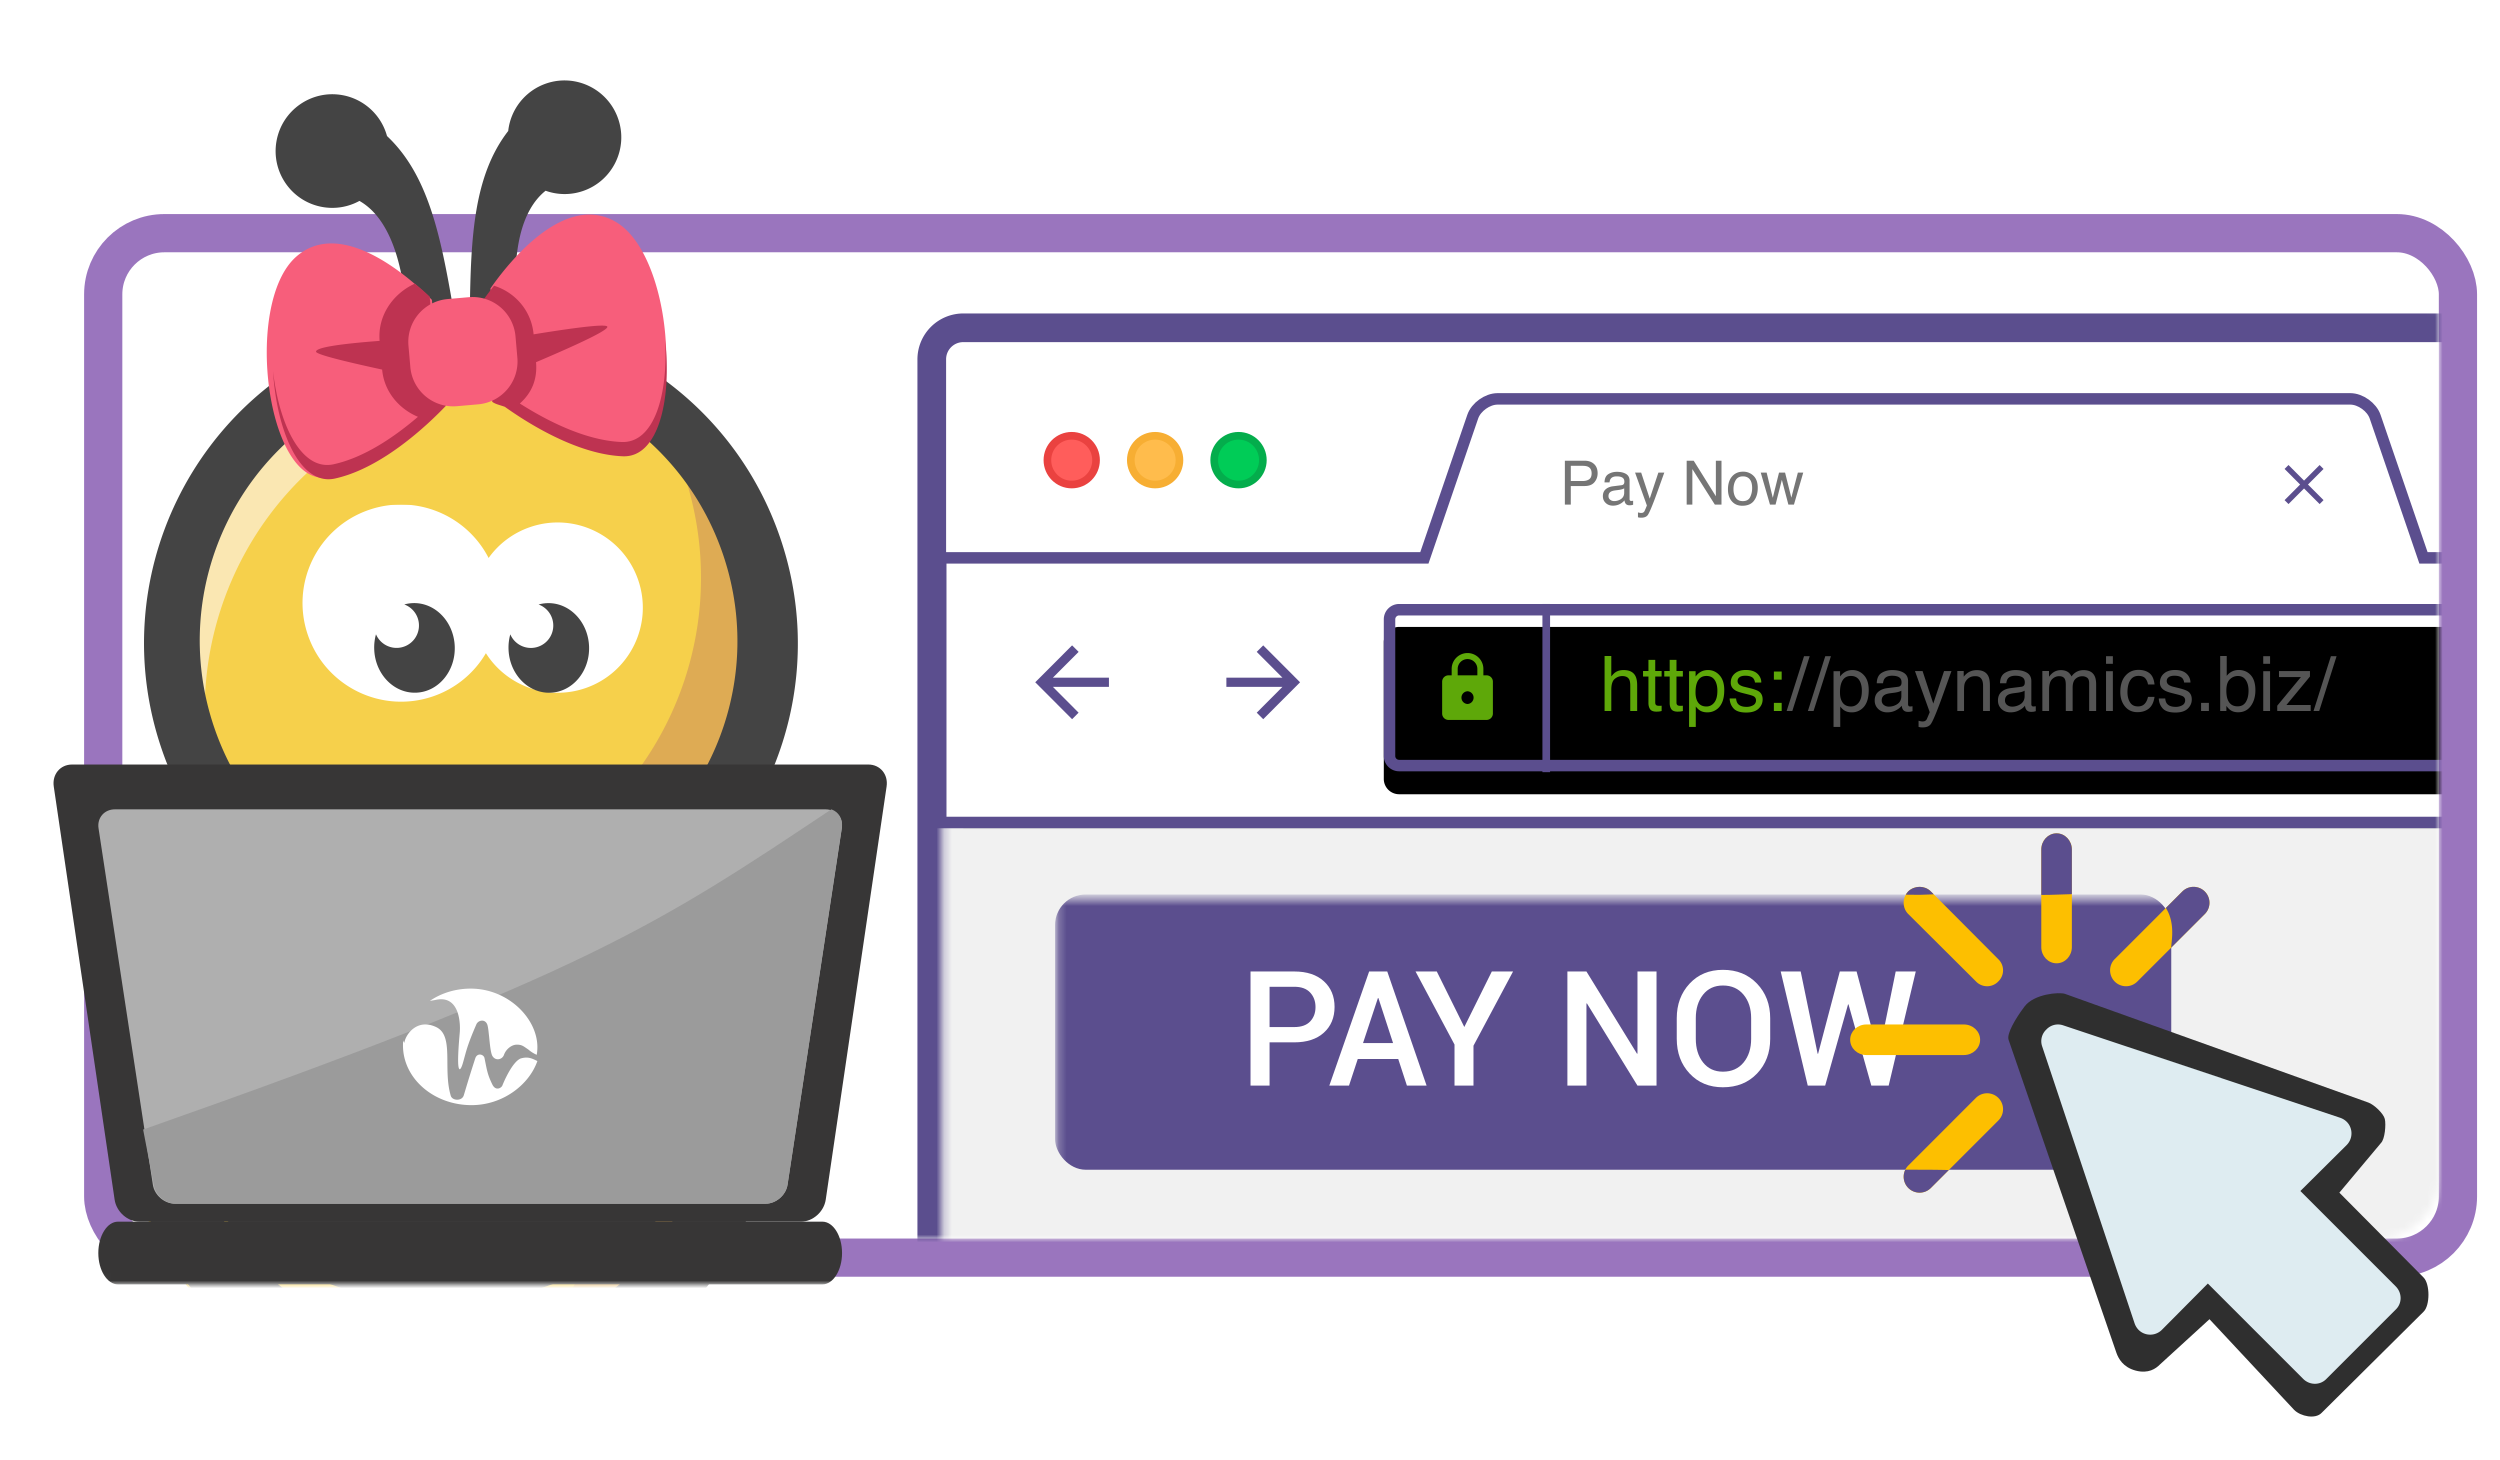 <svg width="327" height="191" xmlns="http://www.w3.org/2000/svg" xmlns:xlink="http://www.w3.org/1999/xlink"><defs><path d="M1 3.01A3.005 3.005 0 014.002 0h197.996A3 3 0 01205 3.01v116.98a3.005 3.005 0 01-3.002 3.01H4.002A3 3 0 011 119.99V3.01z" id="d"/><path d="M.226.563h201v57.004a2.993 2.993 0 01-2.998 2.996H3.223a2.994 2.994 0 01-2.997-2.996V.563z" id="e"/><path d="M0 2C0 .896.9 0 2.008 0h139.984C143.1 0 144 .899 144 2v17.887c0 1.104-.9 2-2.008 2H2.008a2.006 2.006 0 01-2.008-2V2z" id="g"/><path d="M8.206 0h104.983a8 8 0 018 8v153a8 8 0 01-8 8H14.503a8 8 0 01-8-8v-.515H.534L.206 8.017a8 8 0 018-8.017z" id="i"/><filter x="-30.9%" y="-39%" width="161.8%" height="202.4%" filterUnits="objectBoundingBox" id="c"><feMorphology radius="3" operator="dilate" in="SourceAlpha" result="shadowSpreadOuter1"/><feOffset dy="15" in="shadowSpreadOuter1" result="shadowOffsetOuter1"/><feMorphology radius="3" in="SourceAlpha" result="shadowInner"/><feOffset dy="15" in="shadowInner" result="shadowInner"/><feComposite in="shadowOffsetOuter1" in2="shadowInner" operator="out" result="shadowOffsetOuter1"/><feGaussianBlur stdDeviation="17.5" in="shadowOffsetOuter1" result="shadowBlurOuter1"/><feColorMatrix values="0 0 0 0 0 0 0 0 0 0 0 0 0 0 0 0 0 0 0.1 0" in="shadowBlurOuter1"/></filter><filter x="-1%" y="-6.9%" width="102.1%" height="113.7%" filterUnits="objectBoundingBox" id="h"><feOffset dy="3" in="SourceAlpha" result="shadowOffsetInner1"/><feComposite in="shadowOffsetInner1" in2="SourceAlpha" operator="arithmetic" k2="-1" k3="1" result="shadowInnerInner1"/><feColorMatrix values="0 0 0 0 0 0 0 0 0 0 0 0 0 0 0 0 0 0 0.02 0" in="shadowInnerInner1"/></filter><rect id="a" x="0" y="0" width="303" height="129" rx="8"/></defs><g fill="none" fill-rule="evenodd"><g transform="translate(16 33)"><mask id="b" fill="#fff"><use xlink:href="#a"/></mask><rect stroke="#9A75BE" stroke-width="5" x="-2.5" y="-2.5" width="308" height="134" rx="8"/><g mask="url(#b)"><g transform="translate(106 11)"><use fill="#000" filter="url(#c)" xlink:href="#d"/><use stroke="#5B4E8E" stroke-width="6" xlink:href="#d"/></g><g transform="translate(107 74)"><mask id="f" fill="#fff"><use xlink:href="#e"/></mask><g mask="url(#f)" fill="#F1F1F1"><path d="M-7.96-12.913h209v73h-209z"/></g><rect fill="#5B4E8E" mask="url(#f)" x="15" y="10" width="146" height="36" rx="4"/><path d="M43.06 35v-5.66h3.23c1.648 0 2.938-.422 3.871-1.267.933-.844 1.4-1.967 1.4-3.368 0-1.388-.467-2.507-1.4-3.358-.933-.851-2.223-1.277-3.87-1.277h-5.722V35h2.492zm3.23-7.66h-3.23v-5.27h3.23c.923 0 1.617.253 2.082.759.465.505.697 1.138.697 1.897 0 .758-.232 1.384-.697 1.876-.465.492-1.159.738-2.081.738zM53.449 35l1.148-3.486h5.291L61.025 35H63.6l-5.147-14.93h-2.369L50.874 35h2.574zm5.762-5.568h-3.927l1.948-5.886h.062l1.917 5.886zM69.731 35v-5.22l5.178-9.71H72.13l-3.599 7.26-3.599-7.26h-2.779l5.097 9.557V35h2.481zm14.776 0V24.264l.061-.02L91.182 35h2.492V20.07h-2.492v10.736l-.061.02-6.614-10.756h-2.492V35h2.492zm17.852.215c1.832 0 3.32-.6 4.465-1.8 1.145-1.199 1.718-2.711 1.718-4.537v-2.686c0-1.818-.574-3.33-1.723-4.532-1.148-1.203-2.635-1.805-4.46-1.805-1.791 0-3.245.602-4.363 1.805-1.118 1.203-1.677 2.714-1.677 4.532v2.686c0 1.826.56 3.338 1.682 4.538 1.121 1.2 2.574 1.8 4.358 1.8zm0-2.04c-1.094 0-1.959-.402-2.594-1.205-.636-.803-.954-1.834-.954-3.092v-2.707c0-1.244.316-2.266.949-3.066.632-.8 1.498-1.2 2.599-1.2 1.135 0 2.034.4 2.697 1.2.663.8.994 1.822.994 3.066v2.707c0 1.265-.33 2.297-.99 3.097-.659.8-1.56 1.2-2.701 1.2zM115.73 35l2.994-10.623h.062L121.77 35h2.266l3.547-14.93h-2.625l-2.194 10.767h-.061l-2.861-10.767h-2.195l-2.84 10.757h-.061L112.53 20.07h-2.615L113.454 35h2.276z" fill="#FFF" fill-rule="nonzero" mask="url(#f)"/></g><path d="M107 14c0-1.657 1.34-3 2.995-3h193.51a3 3 0 012.994 3v27H107V14z" stroke="#5B4E8E" stroke-width="1.5" fill="#FFF"/><path d="M291.412 19.173H179.888c-.679 0-1.378.271-1.965.691-.587.42-1.07.995-1.29 1.639l-6.324 18.462H107.05V74.58h199.5V39.966h-5.56l-6.323-18.463c-.22-.641-.703-1.217-1.292-1.638-.587-.42-1.285-.692-1.963-.692z" stroke="#5B4E8E" stroke-width="1.5" fill="#FFF"/><path d="M189.46 33v-2.426h1.806c.578 0 1.006-.166 1.285-.498.278-.332.418-.722.418-1.17 0-.52-.156-.925-.469-1.213-.313-.287-.724-.431-1.234-.431h-2.582V33h.777zm1.548-3.082h-1.547V27.93h1.547c.3 0 .535.04.707.12.312.152.469.438.469.86 0 .375-.11.637-.327.785-.217.149-.5.223-.85.223zm3.969 3.223c.322 0 .618-.07.886-.207.269-.138.474-.301.617-.489a.995.995 0 00.122.387c.109.172.285.258.527.258.099 0 .177-.004.234-.012.058-.008.14-.027.25-.058v-.52a1.689 1.689 0 01-.23.023c-.097 0-.16-.022-.19-.066a.309.309 0 01-.045-.176v-2.41c0-.396-.152-.687-.457-.875-.307-.187-.707-.281-1.199-.281-.424 0-.797.1-1.119.303-.322.201-.489.56-.502 1.076h.656c.026-.216.082-.38.168-.489.154-.197.414-.296.782-.296.317 0 .561.054.732.162.17.108.256.282.256.521a.618.618 0 01-.047.27c-.055.114-.163.182-.324.203l-1.121.14c-.394.05-.711.181-.953.395-.243.214-.364.514-.364.902 0 .355.123.65.37.885.245.236.563.354.95.354zm.164-.598a.826.826 0 01-.528-.176.579.579 0 01-.222-.48c0-.269.108-.464.324-.586.127-.073.319-.127.574-.16l.426-.055a2.83 2.83 0 00.398-.078c.136-.037.246-.082.332-.137v.567c0 .432-.195.743-.586.933a1.603 1.603 0 01-.718.172zm3.53 2.172c.407 0 .694-.117.86-.352.167-.234.453-.885.86-1.953.172-.453.385-1.039.64-1.758.341-.955.561-1.567.66-1.836h-.777l-1.129 3.407-1.12-3.407h-.798l1.547 4.305a19.865 19.865 0 01-.316.75.595.595 0 01-.155.158c-.06.043-.157.065-.287.065-.041 0-.09-.004-.144-.012a2.426 2.426 0 01-.266-.062v.64c.078.021.144.035.197.043.054.008.13.012.229.012zM205.36 33v-4.645L208.301 33h.87v-5.738h-.737v4.648l-2.899-4.648h-.918V33h.742zm6.536.152c.69 0 1.199-.22 1.527-.66.328-.44.492-.997.492-1.672 0-.698-.186-1.226-.559-1.586a1.894 1.894 0 00-1.367-.539c-.601 0-1.08.209-1.437.625-.357.417-.535.977-.535 1.68 0 .656.169 1.179.507 1.568.339.39.796.584 1.372.584zm.066-.605c-.425 0-.734-.149-.93-.445-.195-.297-.293-.668-.293-1.114 0-.463.098-.86.293-1.187.196-.328.508-.492.938-.492.484 0 .825.192 1.023.578.125.245.188.562.188.953 0 .432-.087.825-.26 1.178-.173.352-.493.529-.96.529zm4.281.453l.824-3.238.852 3.238h.73l1.215-4.184h-.703l-.855 3.278-.82-3.278h-.79l-.816 3.297-.805-3.297h-.77L215.513 33h.73z" fill="#757575" fill-rule="nonzero"/><g transform="translate(165 46)"><use fill="#FFF" xlink:href="#g"/><use fill="#000" filter="url(#h)" xlink:href="#g"/><path stroke="#5B4E8E" stroke-width="1.5" d="M141.992.75H2.008A1.258 1.258 0 00.75 2v17.887a1.257 1.257 0 001.258 1.25h139.984a1.258 1.258 0 001.258-1.25V2a1.257 1.257 0 00-1.258-1.25z" stroke-linejoin="square"/></g><g fill-rule="nonzero"><path d="M194.758 60v-2.773c0-.697.148-1.17.444-1.421.296-.251.627-.376.991-.376.44 0 .74.143.899.43.098.178.146.46.146.844V60h.904v-3.354c0-.515-.074-.917-.22-1.207-.27-.53-.785-.795-1.543-.795-.423 0-.776.092-1.06.278-.166.107-.353.293-.561.557v-2.676h-.879V60h.879zm5.913.083c.127 0 .245-.007.354-.02.11-.013.214-.034.315-.063v-.693a2.624 2.624 0 01-.308.014c-.16 0-.273-.018-.341-.053-.124-.062-.186-.184-.186-.367v-3.413h.835v-.717h-.835v-1.46h-.889v1.46h-.708v.717h.708v3.462c0 .335.074.608.22.818.147.21.425.315.835.315zm2.778 0c.127 0 .245-.007.354-.02.11-.013.214-.034.315-.063v-.693a2.624 2.624 0 01-.307.014c-.16 0-.274-.018-.342-.053-.124-.062-.186-.184-.186-.367v-3.413h.835v-.717h-.835v-1.46h-.888v1.46h-.708v.717h.708v3.462c0 .335.073.608.22.818.146.21.424.315.834.315zm2.359 2.002v-2.67c.192.237.366.404.522.502.267.173.598.259.991.259.502 0 .941-.155 1.319-.464.595-.488.893-1.302.893-2.441 0-.844-.206-1.492-.62-1.946-.413-.454-.916-.681-1.509-.681-.4 0-.748.097-1.045.293-.208.13-.4.314-.576.551v-.693h-.854v7.29h.879zm1.396-2.676c-.605 0-1.022-.27-1.25-.81-.12-.284-.18-.627-.18-1.03 0-.502.06-.915.18-1.24.225-.61.641-.914 1.25-.914.606 0 1.022.288 1.25.864.12.3.18.658.18 1.075 0 .683-.135 1.197-.407 1.54-.272.343-.613.515-1.023.515zm5.205.791c.723 0 1.26-.17 1.614-.508.353-.338.53-.74.53-1.206 0-.481-.171-.835-.513-1.06-.215-.142-.638-.29-1.27-.444l-.58-.141a2.025 2.025 0 01-.577-.215c-.224-.137-.337-.319-.337-.547 0-.208.086-.376.257-.503.17-.127.422-.19.754-.19.498 0 .848.115 1.05.346.124.163.194.344.21.542h.83c.007-.338-.1-.654-.317-.947-.349-.462-.917-.693-1.704-.693-.603 0-1.082.153-1.438.459-.357.306-.535.706-.535 1.2 0 .42.189.75.566.987.212.137.54.26.987.371l.698.176c.374.095.625.178.752.25a.562.562 0 01.298.512.707.707 0 01-.371.657 1.7 1.7 0 01-.86.212c-.547 0-.93-.142-1.152-.425-.12-.156-.194-.38-.22-.674h-.845c.023.521.197.958.52 1.311.324.354.875.53 1.653.53zm4.634-4.297V54.84h-1.02v1.064h1.02zm0 4.097v-1.064h-1.02V60h1.02z" fill="#5EA809"/><path d="M218.435 60l2.275-7.173h-.742L217.692 60h.743zm2.778 0l2.275-7.173h-.742L220.471 60h.742zm3.491 2.085v-2.67c.192.237.366.404.523.502.267.173.597.259.99.259.502 0 .942-.155 1.32-.464.595-.488.893-1.302.893-2.441 0-.844-.207-1.492-.62-1.946-.414-.454-.917-.681-1.51-.681-.4 0-.748.097-1.044.293-.208.13-.4.314-.576.551v-.693h-.855v7.29h.88zm1.397-2.676c-.606 0-1.022-.27-1.25-.81-.12-.284-.181-.627-.181-1.03 0-.502.06-.915.18-1.24.225-.61.642-.914 1.25-.914.606 0 1.023.288 1.25.864.121.3.181.658.181 1.075 0 .683-.136 1.197-.407 1.54-.272.343-.613.515-1.023.515zm4.76.767c.404 0 .774-.086 1.109-.259.335-.173.592-.376.771-.61.03.208.08.37.152.483.136.215.356.322.659.322.124 0 .221-.005.293-.014.071-.01.176-.035.312-.074v-.649a2.11 2.11 0 01-.288.03c-.12 0-.2-.028-.237-.084a.386.386 0 01-.056-.22V56.09c0-.495-.19-.86-.571-1.094-.384-.234-.884-.351-1.499-.351-.53 0-.997.126-1.399.378s-.611.7-.627 1.345h.82c.032-.27.102-.473.21-.61.192-.248.517-.371.976-.371.398 0 .703.067.916.202.213.135.32.353.32.652 0 .147-.02.259-.059.337-.068.143-.203.228-.405.254l-1.401.176c-.492.062-.89.226-1.192.493-.303.267-.454.643-.454 1.128 0 .443.154.811.461 1.106.308.294.704.442 1.19.442zm.206-.747c-.254 0-.474-.074-.66-.22a.724.724 0 01-.278-.6c0-.336.135-.58.405-.733.16-.091.4-.158.718-.2l.532-.069c.163-.02.33-.052.498-.097.17-.046.308-.103.415-.171v.708c0 .54-.244.93-.732 1.167a2.01 2.01 0 01-.898.215zm4.414 2.715c.507 0 .865-.147 1.074-.44.208-.293.566-1.107 1.074-2.441.215-.567.482-1.3.8-2.198.427-1.194.702-1.96.826-2.294h-.972l-1.41 4.257-1.402-4.257h-.996l1.933 5.38a24.831 24.831 0 01-.395.938.743.743 0 01-.193.198c-.077.053-.196.08-.359.08a1.4 1.4 0 01-.18-.014 3.032 3.032 0 01-.333-.079v.801c.098.026.18.044.247.054.067.01.162.015.286.015zM240.896 60v-2.74c0-.341.022-.604.066-.788a1.29 1.29 0 01.285-.535 1.32 1.32 0 01.635-.43 1.73 1.73 0 01.513-.063c.41 0 .693.163.85.489.094.195.14.452.14.771V60h.894v-3.354c0-.528-.071-.933-.214-1.216-.26-.518-.762-.777-1.504-.777-.339 0-.646.067-.923.2-.277.134-.539.354-.786.66v-.742h-.835V60h.879zm6.088.176c.404 0 .774-.086 1.109-.259.335-.173.592-.376.771-.61.03.208.08.37.152.483.136.215.356.322.659.322.124 0 .221-.005.293-.014.072-.01.176-.035.312-.074v-.649a2.11 2.11 0 01-.288.03c-.12 0-.2-.028-.237-.084a.386.386 0 01-.056-.22V56.09c0-.495-.19-.86-.571-1.094-.384-.234-.884-.351-1.499-.351-.53 0-.997.126-1.399.378s-.611.7-.627 1.345h.82c.033-.27.103-.473.21-.61.192-.248.518-.371.976-.371.398 0 .703.067.916.202.213.135.32.353.32.652 0 .147-.02.259-.059.337-.068.143-.203.228-.405.254l-1.401.176c-.492.062-.89.226-1.192.493-.303.267-.454.643-.454 1.128 0 .443.154.811.462 1.106.307.294.703.442 1.188.442zm.206-.747c-.254 0-.474-.074-.66-.22a.724.724 0 01-.278-.6c0-.336.135-.58.405-.733.16-.091.4-.158.718-.2l.532-.069c.163-.02.33-.052.498-.097.17-.046.308-.103.415-.171v.708c0 .54-.244.93-.732 1.167a2.01 2.01 0 01-.898.215zm4.829.571v-2.773c0-.674.136-1.14.407-1.397.272-.257.574-.386.906-.386.365 0 .614.122.747.367.085.162.127.421.127.776V60h.894v-3.042c0-.54.124-.926.373-1.157.25-.231.546-.347.891-.347.251 0 .463.065.638.195.174.13.26.37.26.718V60h.914v-3.481c0-.463-.068-.83-.205-1.104-.254-.508-.733-.762-1.436-.762a1.92 1.92 0 00-.888.203 1.9 1.9 0 00-.689.623 1.608 1.608 0 00-.39-.518c-.254-.205-.59-.308-1.006-.308-.368 0-.697.1-.987.298-.169.117-.358.305-.566.562v-.742h-.87V60h.88zm8.344-6.177v-.996h-.893v.996h.893zm0 6.177v-5.205h-.893V60h.893zm3.218.151c.609 0 1.109-.16 1.5-.48.39-.321.634-.828.732-1.522h-.855c-.081.388-.229.693-.442.916-.213.223-.502.334-.866.334-.476 0-.824-.179-1.045-.537-.222-.358-.332-.799-.332-1.323 0-.52.078-.959.234-1.313.24-.547.641-.82 1.201-.82.41 0 .708.106.894.32.185.212.304.48.356.802h.855c-.075-.7-.297-1.193-.667-1.48-.37-.286-.849-.429-1.438-.429-.69 0-1.258.256-1.704.767-.446.51-.669 1.225-.669 2.143 0 .749.204 1.373.61 1.873.407.5.953.75 1.636.75zm4.961.05c.723 0 1.26-.17 1.614-.509.353-.338.53-.74.53-1.206 0-.481-.171-.835-.513-1.06-.215-.142-.638-.29-1.27-.444l-.58-.141a2.025 2.025 0 01-.577-.215c-.224-.137-.337-.319-.337-.547 0-.208.086-.376.257-.503.17-.127.422-.19.754-.19.498 0 .848.115 1.05.346.124.163.194.344.21.542h.83a1.51 1.51 0 00-.318-.947c-.348-.462-.916-.693-1.704-.693-.602 0-1.081.153-1.438.459-.356.306-.534.706-.534 1.2 0 .42.189.75.566.987.212.137.54.26.986.371l.699.176c.374.095.625.178.752.25a.562.562 0 01.298.512.706.706 0 01-.372.657 1.7 1.7 0 01-.859.212c-.547 0-.93-.142-1.152-.425-.12-.156-.194-.38-.22-.674h-.845c.023.521.196.958.52 1.311.324.354.875.53 1.653.53zm4.38-.201v-1.064h-1.02V60h1.02zm3.818.166c.71 0 1.265-.273 1.665-.82.4-.547.601-1.234.601-2.06 0-.873-.203-1.533-.608-1.98-.405-.448-.933-.672-1.584-.672-.313 0-.603.066-.87.198a1.949 1.949 0 00-.688.573v-2.602h-.855V60h.811v-.669c.186.25.36.433.522.547.274.192.61.288 1.006.288zm-.053-.776c-.632 0-1.063-.288-1.294-.865-.124-.306-.186-.704-.186-1.196 0-.68.15-1.169.452-1.465a1.454 1.454 0 011.052-.444c.459 0 .807.18 1.043.542.236.361.354.817.354 1.367 0 .619-.118 1.117-.354 1.494-.236.378-.592.567-1.067.567zm4.238-5.567v-.996h-.894v.996h.894zm0 6.177v-5.205h-.894V60h.894zm5.312 0v-.786h-3.173l3.08-3.726v-.717h-4.052v.786h2.871l-3.1 3.75V60h4.374zm1.114 0l2.275-7.173h-.742L286.609 60h.742z" fill="#555"/></g><path stroke="#5B4E8E" stroke-linecap="square" d="M186.249 46.5v21"/><path d="M170.974 52h9.956v10h-9.956z"/><path d="M178.44 55.333h-.414V54.5a2.08 2.08 0 00-2.074-2.083 2.08 2.08 0 00-2.074 2.083v.833h-.415a.834.834 0 00-.83.834v4.166c0 .459.373.834.83.834h4.978c.456 0 .83-.375.83-.834v-4.166a.834.834 0 00-.83-.834zm-2.488 3.75a.834.834 0 010-1.666.834.834 0 010 1.666zm1.286-3.75h-2.572V54.5a1.29 1.29 0 011.286-1.292c.71 0 1.286.58 1.286 1.292v.833z" fill="#5EA809"/><path d="M117 49h14.459v14.484H117z"/><path fill="#5B4E8E" d="M129.049 55.638h-7.332l3.368-3.373-.856-.851-4.82 4.828 4.82 4.828.85-.851-3.362-3.374h7.332z"/><path d="M142 49h14.459v14.484H142z"/><path fill="#5B4E8E" d="M149.23 51.414l-.85.85 3.362 3.374h-7.332v1.207h7.332l-3.362 3.374.85.851 4.819-4.828z"/><g transform="translate(121 24)"><ellipse stroke="#04AD4C" fill="#00CC57" cx="25" cy="3.188" rx="3.182" ry="3.188"/><ellipse stroke="#EA4240" fill="#FF5D5B" cx="3.182" cy="3.188" rx="3.182" ry="3.188"/><ellipse stroke="#F7AE33" fill="#FFBC4C" cx="14.091" cy="3.188" rx="3.182" ry="3.188"/></g><path fill="#5B4E8E" d="M287.919 28.338l-.514-.514-2.035 2.039-2.036-2.04-.513.515 2.035 2.04-2.035 2.039.513.514 2.036-2.04 2.035 2.04.514-.514-2.036-2.04z"/><path d="M281 26h8.74v8.755H281z"/></g></g><g fill-rule="nonzero"><path d="M317 167.093L305.988 156l5.446-6.5c.513-.513.671-2.408.5-3.135-.17-.727-1.424-1.893-2.151-2.15L270.1 129.997c-.77-.257-4.038 0-5.28 1.642-1.243 1.641-2.357 3.591-2.1 4.361l14.106 40.945c.256.728.853 1.889 2.523 2.33 1.67.44 2.638-.269 3.151-.782l6.5-5.941 11.074 11.863c.855.855 2.777 1.247 3.59.392L317 171.575c.856-.813.856-3.626 0-4.482z" fill="#2F2F2F"/><path d="M313.359 168.258l-12.472-12.472 6.072-6.03a2.157 2.157 0 00.556-2.009c-.171-.727-.684-1.283-1.412-1.54l-36.26-12.1a2.08 2.08 0 00-2.18.556 2.08 2.08 0 00-.556 2.18l12.1 36.26c.257.728.813 1.24 1.54 1.412a2.158 2.158 0 002.01-.556l6.029-6.072 12.471 12.472c.856.855 2.224.855 3.037 0l9.065-9.065c.855-.813.855-2.181 0-3.036z" fill="#DEECF1"/><path d="M269 126c-1.105 0-2-.95-2-2.125v-12.75c0-1.175.895-2.125 2-2.125s2 .95 2 2.125v12.75c0 1.175-.895 2.125-2 2.125z" fill="#FDBF00"/><path d="M267 117.058v-5.933c0-1.175.895-2.125 2-2.125s2 .95 2 2.125v5.83c-2 .045-2.29.103-4 .103z" fill="#5B4E8E"/><path d="M261.375 128.376a2.012 2.012 0 01-2.914 0l-8.868-8.827c-.665-.665-.77-1.713-.317-2.525.086-.153.192-.298.317-.43.833-.792 2.165-.792 2.956 0l.383.384 8.443 8.483a2.012 2.012 0 010 2.915z" fill="#FDBF00"/><path d="M249.276 117.024c.086-.153.192-.298.317-.43.833-.792 2.165-.792 2.956 0l.383.384c-1.723.08-1.924.08-3.656.046z" fill="#5B4E8E"/><path d="M249.61 155.39a2.082 2.082 0 010-2.945l8.835-8.835a2.082 2.082 0 112.945 2.945l-8.835 8.835a2.082 2.082 0 01-2.945 0z" fill="#FDBF00"/><path d="M249.61 155.39a2.082 2.082 0 01-.395-2.394c2.177 0 3.89 0 5.688.046l-2.348 2.348a2.082 2.082 0 01-2.945 0z" fill="#5B4E8E"/><path d="M276.61 128.39a2.082 2.082 0 010-2.945l8.835-8.835a2.082 2.082 0 112.945 2.945l-8.835 8.835a2.082 2.082 0 01-2.945 0z" fill="#FDBF00"/><path d="M283.299 118.757l2.146-2.147a2.082 2.082 0 112.945 2.945l-4.398 4.398c.008-.788.584-3.139-.693-5.196z" fill="#5B4E8E"/><path d="M256.875 138h-12.75c-1.175 0-2.125-.895-2.125-2s.95-2 2.125-2h12.75c1.175 0 2.125.895 2.125 2s-.95 2-2.125 2z" fill="#FDBF00"/></g><g transform="translate(0 -1)"><mask id="j" fill="#fff"><use xlink:href="#i"/></mask><g mask="url(#j)"><path d="M47.495 45.308c-22.089 7.606-33.79 31.789-26.138 54.014a42.705 42.705 0 007.397 13.254c-11.399 11.107-16.27 28.47-10.717 44.596 7.653 22.225 31.763 34.077 53.85 26.472 1.335-.46 2.63-.98 3.887-1.556 2.165-.993 9.863-6.241 11.524-7.834a42.584 42.584 0 0010.727-44.625 42.705 42.705 0 00-7.393-13.249 42.562 42.562 0 0010.714-44.6c-7.653-22.226-31.763-34.078-53.851-26.472z" fill="#F6D04B"/><path d="M89.342 62.598c7.648 22.212-3.976 46.355-25.964 53.926-11.542 3.975-23.646 2.592-33.648-2.833a48.63 48.63 0 01-1.372-1.49 42.26 42.26 0 00-4.069 4.583c15.48-.069 32.919 4.469 45.469 6.297a42.83 42.83 0 017.379 13.244c5.588 16.23.887 33.492-10.629 44.566-.754.724-.997 2.155-.392 3.847a42.186 42.186 0 009.09-2.979c2.154-.989 9.814-6.223 11.467-7.812 11.515-11.073 16.216-28.335 10.628-44.565a42.83 42.83 0 00-7.379-13.244c11.507-11.068 16.2-28.32 10.615-44.542-3.579-10.393-10.743-18.522-19.606-23.454a42.778 42.778 0 018.41 14.456z" fill="#DEAB54"/><path d="M47.626 45.244C25.536 52.85 13.86 77.118 21.55 99.448c2.58 7.494 7.014 13.817 12.6 18.624a43.244 43.244 0 01-5.009-10.078c-7.689-22.33 3.986-46.598 26.075-54.204 14.677-5.054 30.258-1.481 41.318 8.035-10.517-15.632-30.43-22.944-48.908-16.581z" fill="#FAE7B2"/><path d="M48.259 67.693c6.133-2.112 12.77.678 15.651 6.29a11.068 11.068 0 015.418-4.036c5.81-2 12.143 1.092 14.145 6.908 2.002 5.815-1.084 12.15-6.894 14.151-4.972 1.712-10.327-.306-13.023-4.568a12.821 12.821 0 01-6.901 5.639c-6.727 2.316-14.06-1.265-16.378-7.998-2.319-6.734 1.255-14.07 7.982-16.386z" fill="#FFF"/><path d="M44.756 13.44c-4.032-.711-7.878 1.989-8.591 6.03-.713 4.042 1.978 7.895 6.01 8.606a7.365 7.365 0 004.839-.797c3.592 2.04 5.63 7.269 6.138 14.682.445.468.931.798 1.444.989a42.704 42.704 0 00-6.927 1.757c-22.321 7.686-34.18 32.029-26.487 54.371a42.74 42.74 0 007.224 13.043c-11.156 11.26-15.84 28.573-10.296 44.677 7.756 22.524 32.139 34.553 54.46 26.867a42.874 42.874 0 003.927-1.572c2.188-1.004 8.334.146 4.377 9.709 8.997-8.452 5.588-16.024 7.266-17.636 11.693-11.235 16.47-28.743 10.804-45.202a43.413 43.413 0 00-7.055-12.896l-.307-.38c11.367-11.196 15.979-28.339 10.434-44.443-5.562-16.152-19.82-26.837-35.727-28.614.492-.266.933-.676 1.31-1.22-.659-7.403.536-12.887 3.765-15.463 1.53.55 3.249.6 4.903.03 3.872-1.332 5.927-5.559 4.59-9.44-1.335-3.88-5.557-5.945-9.428-4.612a7.413 7.413 0 00-4.954 6.206c-4.52 5.826-4.889 13.912-5.022 23.427.4.333.797.608 1.187.825a41.903 41.903 0 00-5.028.17c.548-.327 1.097-.796 1.633-1.407-1.62-9.377-3.25-17.305-8.625-22.353a7.413 7.413 0 00-5.864-5.354zm-16.08 146.246c11.023 10.724 27.13 14.962 42.572 9.645a41.567 41.567 0 0019.245-13.698c-3.576 9.003-10.85 16.419-20.644 19.792-15.858 5.46-33.03-1.5-41.173-15.74zm4.544-41.076c20.264 36.786 53.665 12.038 52.801 2.57 5.78 8.779 5.302 10.884 5.436 11.33a35.7 35.7 0 01.712 2.75c-10.288 20.892-50.568 28.42-66.29-4.584.155-.45.318-.894.49-1.335 1.449-3.718 4.227-7.717 6.851-10.73zm16.603-67.095c18.353-6.32 38.367 3.47 44.701 21.867 6.334 18.396-3.41 38.433-21.763 44.752-18.353 6.32-38.367-3.47-44.701-21.867-6.334-18.396 3.41-38.432 21.763-44.752zM70.45 80.069a2.931 2.931 0 01-.907 5.68 2.929 2.929 0 01-2.796-1.777 6.454 6.454 0 00-.23 1.963c.112 3.235 2.562 5.775 5.47 5.673 2.91-.101 5.176-2.806 5.063-6.041-.113-3.235-2.563-5.775-5.472-5.674a4.779 4.779 0 00-1.128.176zm-17.568-.005a2.931 2.931 0 01-.908 5.68 2.929 2.929 0 01-2.795-1.778 6.454 6.454 0 00-.231 1.964c.113 3.235 2.562 5.775 5.471 5.673 2.909-.101 5.175-2.806 5.062-6.041-.113-3.235-2.562-5.775-5.471-5.674a4.779 4.779 0 00-1.128.176z" fill="#444"/><g fill-rule="nonzero"><path d="M54.717 38.54c.75.665 1.358 1.255 1.779 1.68l1.183 13.532a50.94 50.94 0 01-2.124 2.11c-3.033 2.836-7.684 6.48-12.46 7.532-8.149 1.796-11.382-22.727-4.304-28.859 5.042-4.368 12.216.718 15.926 4.005zm25.882-8.482c8.036 4.81 9.11 29.522.772 29.169-4.93-.209-10.19-3.038-13.669-5.315a50.404 50.404 0 01-2.367-1.648L64.15 38.73c.33-.476.809-1.14 1.406-1.895 3.066-3.877 9.286-10.223 15.042-6.778z" fill="#F75E7B"/><path d="M64.622 38.374c2.785.865 4.905 3.311 5.172 6.358 6.4-1.04 9.616-1.369 9.65-.986.037.427-3.073 1.97-9.331 4.63.2 2.288-.597 4.05-2.117 5.402l-.284-.183c3.458 2.238 8.688 5.018 13.59 5.219 4.326.177 6.11-6.359 5.692-13.322.88 7.614-.817 15.384-5.529 15.19-4.902-.2-10.132-2.98-13.59-5.218a50.753 50.753 0 01-1.845-1.254c-.625-.231-1.207-.33-1.644-.65l-1.165-13.32c.33-.47.806-1.122 1.4-1.867zm-10.358-.277c.818.67 1.48 1.265 1.938 1.693l1.16 13.236c.29-.288.553-.558.79-.804l.163 1.869c-.56.583-1.274 1.3-2.115 2.078-3.02 2.795-7.648 6.386-12.398 7.426-4.607 1.008-7.627-6.35-8.083-14 .798 6.93 3.69 13.057 7.92 12.13 4.08-.892 8.07-3.668 11.028-6.204-2.572-1.086-4.438-3.383-4.683-6.18-5.735-1.243-8.616-2.022-8.643-2.336-.046-.52 2.726-.994 8.314-1.42-.28-3.201 1.648-6.128 4.609-7.488z" fill="#BE3351"/><path d="M62.558 53.886l-2.791.244a5.628 5.628 0 01-6.095-5.119l-.245-2.794a5.628 5.628 0 015.114-6.1l2.79-.244a5.628 5.628 0 016.096 5.12l.244 2.793a5.628 5.628 0 01-5.113 6.1z" fill="#F75E7B"/></g><g fill-rule="nonzero"><path d="M15.433 169h92.133c1.416 0 2.574-1.846 2.574-4.103v-.001c0-2.257-1.158-4.103-2.574-4.103H15.433c-1.415 0-2.573 1.847-2.573 4.103 0 2.257 1.157 4.104 2.573 4.104z" fill="#373636"/><path d="M113.577 101H9.424c-1.55 0-2.625 1.295-2.392 2.878l7.96 54.036c.233 1.583 1.692 2.88 3.24 2.88h86.535c1.55 0 3.008-1.297 3.24-2.88l7.96-54.036c.236-1.583-.841-2.878-2.39-2.878z" fill="#373636"/><path d="M107.977 106.862H15.024c-1.383 0-2.344 1.118-2.135 2.483l7.104 46.62c.208 1.366 1.51 2.483 2.892 2.483h77.229c1.383 0 2.685-1.117 2.893-2.483l7.104-46.62c.209-1.365-.752-2.483-2.134-2.483z" fill="#AFAFAF"/><path d="M18.72 148.747l1.393 7.212c.208 1.37 1.507 2.49 2.888 2.49h77.127c1.38 0 2.68-1.121 2.888-2.49l7.096-46.732c.166-1.1-.42-2.039-1.373-2.365-22.597 15.066-32.01 21.494-90.019 41.885z" fill="#9B9B9B"/><path d="M57.04 135.337c2.404 1.13.86 5.421 1.92 8.987.2.673 1.47.727 1.703-.057.65-2.17.87-2.882 1.497-4.824.25-.778 1.11-.558 1.215-.04.324 1.595.375 2.116 1.021 3.444.438.9 1.192.481 1.33.1.072-.2 1.25-3.071 2.397-3.504.984-.287 1.516.038 2.167.34-1.085 3.117-4.53 5.769-8.612 5.769-4.953 0-8.968-3.496-8.968-7.808 0-.229.01-.454.033-.678a.856.856 0 00.139.338c.2-1.203 1.74-3.203 4.158-2.067zm4.527-5.027c4.818 0 8.723 3.832 8.723 7.664 0 .333-.03.667-.086.997a4.213 4.213 0 01-1.097-.693c-.626-.415-.814-.637-1.503-.637s-1.423.593-1.682 1.331c-.222.631-1.099.842-1.515.15-.363-.602-.419-3.271-.647-4.04-.249-.841-1.205-.687-1.46-.077-.09.219-.612 1.382-1.05 2.636-.55 1.576-.757 3.074-1.113 3.221-.314-.051-.26-1.89 0-4.81.1-1.12 0-4.9-3.08-4.28-.367.074-.628.112-.831.142 1.476-1.005 3.33-1.604 5.341-1.604z" fill="#FFF"/></g><path fill="#F6D04B" d="M39 65h47v2H39z"/></g></g></g></svg>
